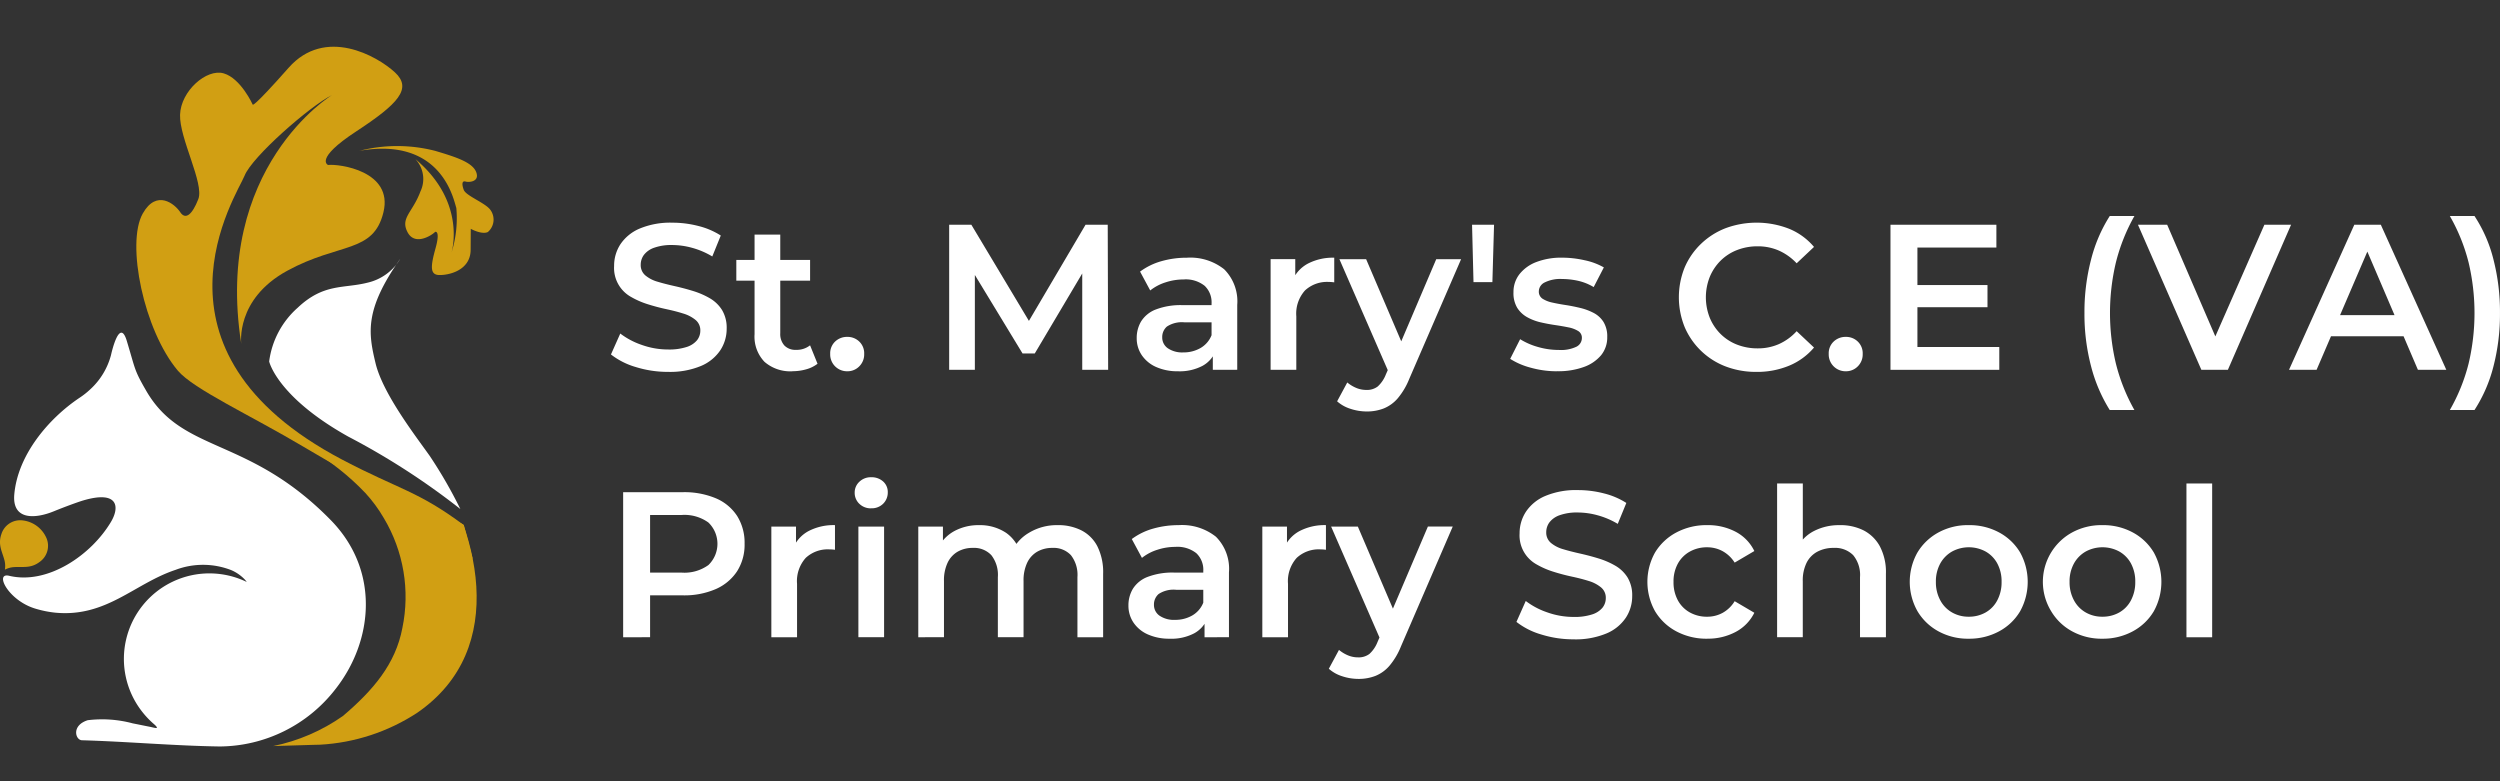 <svg xmlns="http://www.w3.org/2000/svg" xmlns:xlink="http://www.w3.org/1999/xlink" width="215.969" height="67.486" viewBox="0 0 215.969 67.486">
  <rect x="0" y="0" width="215.969" height="67.486" fill="#333333" stroke="none"/>
  <defs>
    <clipPath id="clip-path">
      <rect id="Rectangle_15" data-name="Rectangle 15" width="215.969" height="67.486" fill="none"/>
    </clipPath>
    <clipPath id="clip-path-2">
      <path id="Path_90" data-name="Path 90" d="M32.611,7.7a13.934,13.934,0,0,0-5.089,2.149c-8.706,5.81-11.735,17.877-3.8,25.627,4.619,4.117,7.034,4.774,10.108,8a12.436,12.436,0,0,1,1.6,2.174,13.241,13.241,0,0,1,1.6,9.491c-.59,3.118-2.531,5.386-5.134,7.6a16.1,16.1,0,0,1-6.024,2.6l1.937-.059c1.047-.032,2.126-.064,2.118-.06a17.032,17.032,0,0,0,8.386-2.757c8.036-5.536,5.36-15.972.649-22.813-2.209-3.208-4.577-5.975-5.391-9.6-.619-2.756.1-5.69,3.194-9.55,2.063-2.575,4.333-5.9,3.429-9.367C39.528,8.574,37.234,7.5,34.619,7.5a10.772,10.772,0,0,0-2.008.2" transform="translate(-19.124 -7.499)" fill="none"/>
    </clipPath>
  </defs>
  <g id="Group_25" data-name="Group 25" transform="translate(0 0)">
    <g id="Group_26" data-name="Group 26" transform="translate(0 0)">
      <g id="Group_25-2" data-name="Group 25" clip-path="url(#clip-path)">
        <path id="Path_88" data-name="Path 88" d="M35.181,14.737c7.218-1.279,8.193,4.3,8.416,4.927a9.887,9.887,0,0,1-.422,3.876s1.376-4.336-3.12-8.1a2.5,2.5,0,0,1,.441,2.8c-.674,1.825-1.759,2.282-1.113,3.518s2.145.235,2.384-.028c0,0,.475-.164.031,1.429s-.471,2.277.315,2.3,2.71-.367,2.721-2.179l.011-1.812s.943.524,1.474.278a1.417,1.417,0,0,0,.185-1.961c-.494-.6-2.082-1.175-2.268-1.689s-.14-.8.166-.712,1.251.015.9-.842-1.878-1.314-3.522-1.807a13.155,13.155,0,0,0-6.591.005" transform="translate(-4.176 -1.7)" fill="#d19f13"/>
      </g>
    </g>
    <g id="Group_28" data-name="Group 28" transform="translate(16.854 6.609)">
      <g id="Group_27" data-name="Group 27" clip-path="url(#clip-path-2)">
        <path id="Path_89" data-name="Path 89" d="M30.092,45.306l1.733-.519L44.02,51.22l2.353,12.557L36.5,72.8,24.317,70.784l.432-2.527s12.706-6.113,12.293-9.334-6.95-13.618-6.95-13.618" transform="translate(-19.74 -11.926)" fill="#d19f13"/>
      </g>
    </g>
    <g id="Group_30" data-name="Group 30" transform="translate(0 0)">
      <g id="Group_29" data-name="Group 29" clip-path="url(#clip-path)">
        <path id="Path_91" data-name="Path 91" d="M41.66,45.911c-3.96-2.96-5.589-3.072-10.5-5.654-18.028-9.472-9.083-22.913-8.445-24.536s5.6-5.983,7.556-6.969c0,0-10.248,6.23-7.841,21.5,0,0-.531-3.863,3.972-6.32s7.449-1.483,8.311-5.058-3.854-4.187-4.785-4.078c0,0-1.229-.5,2.414-2.889s4.884-3.71,3.359-5.115S29.68,2.82,26.518,6.4s-3.1,3.179-3.1,3.179-1.028-2.274-2.511-2.7-3.7,1.531-3.765,3.575,2.1,5.943,1.578,7.287-1.105,1.829-1.565,1.129-2.037-2.009-3.236.12c-1.458,2.586.1,10.1,3.033,13.574,1.353,1.6,6.314,3.874,10.823,6.555,4.837,2.877,9.553,5.216,14.649,9.7" transform="translate(-1.587 -0.543)" fill="#d19f13"/>
        <path id="Path_92" data-name="Path 92" d="M37.693,25.4a4.431,4.431,0,0,1-2.821,2.037c-2.06.523-3.773.032-6.026,2.165a7.462,7.462,0,0,0-2.461,4.64s.672,3.046,6.836,6.492A62.239,62.239,0,0,1,42.9,46.989,39.743,39.743,0,0,0,40.256,42.4c-1.293-1.817-4.057-5.4-4.683-8.014s-.955-4.612,2.12-8.991" transform="translate(-3.132 -3.015)" fill="#fff"/>
        <path id="Path_93" data-name="Path 93" d="M10.987,33.318c.763,2.513.616,2.47,1.672,4.3,3.163,5.487,8.823,3.9,15.957,11.191,4.238,4.331,3.7,10.421.371,14.628a12.75,12.75,0,0,1-9.974,4.92c-3.916-.058-8.023-.426-11.9-.537-.564-.017-.932-1.277.5-1.732a10.219,10.219,0,0,1,3.886.272c.544.107,1.071.218,1.538.308.132.026.509.135.546.078.052-.078-.271-.341-.337-.4a7.5,7.5,0,0,1-.937-1,7.387,7.387,0,0,1,9.041-11.2c-.043-.061-.093-.125-.145-.187a3.568,3.568,0,0,0-1.182-.832,6.717,6.717,0,0,0-4.827-.026c-3.56,1.185-5.981,4.134-10.424,3.693a9.187,9.187,0,0,1-1.593-.318C.774,55.807-.484,53.3.822,53.611c3.325.8,7.093-1.785,8.8-4.657.789-1.329.591-2.739-2.418-1.845-.467.139-1.644.573-2.516.93-1.578.646-3.619.815-3.418-1.462.3-3.41,2.958-6.547,5.634-8.341a6.806,6.806,0,0,0,.928-.732,6.13,6.13,0,0,0,1.793-2.961s.718-3.35,1.363-1.225" transform="translate(-0.035 -3.871)" fill="#fff" fill-rule="evenodd"/>
        <path id="Path_94" data-name="Path 94" d="M.423,55.266v0a1.942,1.942,0,0,1,.772-.22c.776-.054,1.458.135,2.228-.448a1.7,1.7,0,0,0,.607-2.022A2.558,2.558,0,0,0,1.846,51a1.7,1.7,0,0,0-1.73,1.209c-.312.915.08,1.5.272,2.257a1.936,1.936,0,0,1,.033.8Z" transform="translate(0 -6.054)" fill="#d19f13" fill-rule="evenodd"/>
        <path id="Path_95" data-name="Path 95" d="M64.827,34.717a9.3,9.3,0,0,1-2.8-.42,6.343,6.343,0,0,1-2.139-1.085l.805-1.808a6.52,6.52,0,0,0,1.862.985,6.767,6.767,0,0,0,2.274.394,4.872,4.872,0,0,0,1.593-.216,1.9,1.9,0,0,0,.9-.582,1.322,1.322,0,0,0,.286-.832,1.152,1.152,0,0,0-.412-.923,3.053,3.053,0,0,0-1.065-.554q-.654-.206-1.451-.376c-.531-.114-1.062-.253-1.593-.421a7.158,7.158,0,0,1-1.459-.635,2.858,2.858,0,0,1-1.467-2.676A3.39,3.39,0,0,1,60.7,23.7a3.758,3.758,0,0,1,1.666-1.362,6.855,6.855,0,0,1,2.838-.51,8.91,8.91,0,0,1,2.238.286,6.485,6.485,0,0,1,1.934.824l-.734,1.808A6.918,6.918,0,0,0,66.9,24a6.546,6.546,0,0,0-1.719-.242,4.417,4.417,0,0,0-1.557.233,1.883,1.883,0,0,0-.887.618,1.421,1.421,0,0,0-.278.85,1.161,1.161,0,0,0,.4.923,2.865,2.865,0,0,0,1.057.546c.435.132.923.256,1.459.376s1.068.259,1.593.421a6.915,6.915,0,0,1,1.451.626,3.055,3.055,0,0,1,1.065,1.021,2.972,2.972,0,0,1,.4,1.62,3.362,3.362,0,0,1-.546,1.852,3.757,3.757,0,0,1-1.674,1.362,6.922,6.922,0,0,1-2.847.51" transform="translate(-7.109 -2.591)" fill="#fff"/>
        <path id="Path_96" data-name="Path 96" d="M72.177,25.188H78.55v1.791H72.177Zm4.87,9.616a3.4,3.4,0,0,1-2.435-.815,3.14,3.14,0,0,1-.859-2.39V23h2.22v8.523a1.468,1.468,0,0,0,.358,1.056,1.317,1.317,0,0,0,1,.375,1.868,1.868,0,0,0,1.217-.392l.645,1.593a2.831,2.831,0,0,1-.984.482,4.282,4.282,0,0,1-1.164.162" transform="translate(-8.568 -2.731)" fill="#fff"/>
        <path id="Path_97" data-name="Path 97" d="M82.866,35.993a1.453,1.453,0,0,1-1.486-1.505,1.393,1.393,0,0,1,.429-1.065,1.485,1.485,0,0,1,1.057-.4,1.442,1.442,0,0,1,1.021.4,1.393,1.393,0,0,1,.429,1.065,1.453,1.453,0,0,1-.429,1.085,1.414,1.414,0,0,1-1.021.42" transform="translate(-9.661 -3.92)" fill="#fff"/>
        <path id="Path_98" data-name="Path 98" d="M93.041,34.562V22.029h1.916l5.478,9.149h-1l5.388-9.149h1.916l.036,12.533h-2.238V25.484h.448l-4.548,7.665H99.379l-4.656-7.665h.538v9.078Z" transform="translate(-11.045 -2.615)" fill="#fff"/>
        <path id="Path_99" data-name="Path 99" d="M114.989,35.071a4.509,4.509,0,0,1-1.881-.367,2.91,2.91,0,0,1-1.243-1.021,2.59,2.59,0,0,1-.439-1.477,2.774,2.774,0,0,1,.385-1.451,2.589,2.589,0,0,1,1.262-1.021,5.988,5.988,0,0,1,2.327-.375h2.775v1.486h-2.614a2.34,2.34,0,0,0-1.531.367,1.192,1.192,0,0,0-.4.922,1.126,1.126,0,0,0,.484.95,2.212,2.212,0,0,0,1.342.358,2.913,2.913,0,0,0,1.477-.376,2.22,2.22,0,0,0,.958-1.11l.358,1.343a2.5,2.5,0,0,1-1.146,1.307,4.251,4.251,0,0,1-2.112.466M118,34.945V32.994l-.108-.394V29.216a1.962,1.962,0,0,0-.6-1.53,2.622,2.622,0,0,0-1.817-.547,4.989,4.989,0,0,0-1.557.251,4.115,4.115,0,0,0-1.325.7l-.877-1.629a5.657,5.657,0,0,1,1.844-.9,7.933,7.933,0,0,1,2.2-.3,4.7,4.7,0,0,1,3.223,1,3.916,3.916,0,0,1,1.127,3.08v5.6Z" transform="translate(-13.228 -2.998)" fill="#fff"/>
        <path id="Path_100" data-name="Path 100" d="M124.551,34.945v-9.56h2.13v2.632l-.25-.77a2.964,2.964,0,0,1,1.342-1.477,4.678,4.678,0,0,1,2.275-.51V27.39c-.084-.012-.167-.021-.25-.027s-.162-.009-.234-.009a2.794,2.794,0,0,0-2.041.734,3,3,0,0,0-.752,2.238v4.62Z" transform="translate(-14.786 -2.998)" fill="#fff"/>
        <path id="Path_101" data-name="Path 101" d="M133.631,38.561a4.469,4.469,0,0,1-1.414-.232,3.158,3.158,0,0,1-1.147-.645l.878-1.629a2.971,2.971,0,0,0,.761.465,2.23,2.23,0,0,0,.887.18,1.521,1.521,0,0,0,.985-.3,2.748,2.748,0,0,0,.7-1.038l.537-1.218.215-.286,3.6-8.452h2.148L137.3,35.751a6.12,6.12,0,0,1-.993,1.674,3.153,3.153,0,0,1-1.218.878,4.02,4.02,0,0,1-1.459.259m1.952-3.258-4.315-9.9h2.309l3.528,8.254Z" transform="translate(-15.56 -3.015)" fill="#fff"/>
        <path id="Path_102" data-name="Path 102" d="M144.422,26.989l-.125-4.96h1.9l-.143,4.96Z" transform="translate(-17.13 -2.615)" fill="#fff"/>
        <path id="Path_103" data-name="Path 103" d="M152.1,35.071a8.338,8.338,0,0,1-2.31-.314A6.221,6.221,0,0,1,148.035,34l.859-1.7a5.935,5.935,0,0,0,1.54.672,6.5,6.5,0,0,0,1.808.258,3.11,3.11,0,0,0,1.513-.278.846.846,0,0,0,.474-.76.668.668,0,0,0-.323-.6,2.509,2.509,0,0,0-.842-.314q-.518-.107-1.154-.2t-1.271-.241a4.4,4.4,0,0,1-1.155-.448,2.383,2.383,0,0,1-.841-.8,2.45,2.45,0,0,1-.323-1.342,2.482,2.482,0,0,1,.52-1.567,3.374,3.374,0,0,1,1.459-1.047,6,6,0,0,1,2.229-.376,8.849,8.849,0,0,1,1.943.224,5.67,5.67,0,0,1,1.656.618l-.878,1.7a4.551,4.551,0,0,0-1.36-.546,6.484,6.484,0,0,0-1.379-.153,3.028,3.028,0,0,0-1.5.3.871.871,0,0,0-.5.761.725.725,0,0,0,.323.644,2.53,2.53,0,0,0,.842.331c.346.077.731.149,1.155.214s.843.15,1.261.251a4.992,4.992,0,0,1,1.155.43,2.223,2.223,0,0,1,.85.778,2.381,2.381,0,0,1,.323,1.307,2.418,2.418,0,0,1-.528,1.567A3.446,3.446,0,0,1,154.4,34.7a6.447,6.447,0,0,1-2.3.367" transform="translate(-17.574 -2.998)" fill="#fff"/>
        <path id="Path_104" data-name="Path 104" d="M171.268,34.717a7.3,7.3,0,0,1-2.669-.474,6.284,6.284,0,0,1-3.527-3.394,6.879,6.879,0,0,1,0-5.156,6.221,6.221,0,0,1,1.415-2.041,6.393,6.393,0,0,1,2.129-1.351,7.736,7.736,0,0,1,5.48.054,5.559,5.559,0,0,1,2.149,1.567l-1.5,1.414a4.759,4.759,0,0,0-1.54-1.1,4.5,4.5,0,0,0-1.808-.367,4.84,4.84,0,0,0-1.8.323,4.162,4.162,0,0,0-1.415.912,4.282,4.282,0,0,0-.939,1.4,4.791,4.791,0,0,0,0,3.546,4.269,4.269,0,0,0,.939,1.4,4.178,4.178,0,0,0,1.415.913,4.857,4.857,0,0,0,1.8.323,4.471,4.471,0,0,0,1.808-.367,4.636,4.636,0,0,0,1.54-1.118l1.5,1.414A5.643,5.643,0,0,1,174.1,34.18a7.21,7.21,0,0,1-2.829.538" transform="translate(-19.537 -2.591)" fill="#fff"/>
        <path id="Path_105" data-name="Path 105" d="M180.746,35.993a1.454,1.454,0,0,1-1.486-1.505,1.391,1.391,0,0,1,.43-1.065,1.483,1.483,0,0,1,1.056-.4,1.444,1.444,0,0,1,1.021.4,1.4,1.4,0,0,1,.428,1.065,1.456,1.456,0,0,1-.428,1.085,1.416,1.416,0,0,1-1.021.42" transform="translate(-21.281 -3.92)" fill="#fff"/>
        <path id="Path_106" data-name="Path 106" d="M187.64,32.592h7.073v1.971h-9.4V22.03h9.149V24H187.64Zm-.179-5.352h6.232v1.915h-6.232Z" transform="translate(-21.999 -2.615)" fill="#fff"/>
        <path id="Path_107" data-name="Path 107" d="M206.513,37.935a13.422,13.422,0,0,1-1.611-3.768,17.759,17.759,0,0,1-.574-4.611,17.948,17.948,0,0,1,.574-4.628,12.843,12.843,0,0,1,1.611-3.752h2.131a16.1,16.1,0,0,0-1.6,4.012,18.983,18.983,0,0,0,0,8.736,16.109,16.109,0,0,0,1.6,4.011Z" transform="translate(-24.257 -2.514)" fill="#fff"/>
        <path id="Path_108" data-name="Path 108" d="M215.049,34.562l-5.478-12.533h2.524l4.888,11.333h-1.467l4.978-11.333H222.8L217.34,34.562Z" transform="translate(-24.879 -2.615)" fill="#fff"/>
        <path id="Path_109" data-name="Path 109" d="M224.379,34.563,230.02,22.03h2.291l5.657,12.533h-2.453l-4.834-11.3h.932l-4.852,11.3Zm2.6-2.9.643-1.827h6.751L235,31.662Z" transform="translate(-26.637 -2.615)" fill="#fff"/>
        <path id="Path_110" data-name="Path 110" d="M242.275,37.935h-2.131a15.775,15.775,0,0,0,1.621-4.011,18.951,18.951,0,0,0,0-8.736,15.768,15.768,0,0,0-1.621-4.012h2.131a12.142,12.142,0,0,1,1.637,3.752,18.187,18.187,0,0,1,.564,4.628,18,18,0,0,1-.564,4.611,12.664,12.664,0,0,1-1.637,3.768" transform="translate(-28.509 -2.514)" fill="#fff"/>
        <path id="Path_111" data-name="Path 111" d="M61.084,60.779V48.246H66.24a7.021,7.021,0,0,1,2.856.528A4.089,4.089,0,0,1,70.931,50.3a4.347,4.347,0,0,1,.644,2.4,4.27,4.27,0,0,1-.644,2.372,4.227,4.227,0,0,1-1.835,1.54,6.828,6.828,0,0,1-2.856.546H62.391l1.021-1.073v4.69Zm2.327-4.44-1.021-1.146h3.742a3.535,3.535,0,0,0,2.319-.654,2.551,2.551,0,0,0,0-3.671,3.535,3.535,0,0,0-2.319-.653H62.391l1.021-1.146Z" transform="translate(-7.252 -5.727)" fill="#fff"/>
        <path id="Path_112" data-name="Path 112" d="M75.611,61.161V51.6h2.13v2.632l-.25-.77a2.964,2.964,0,0,1,1.342-1.477,4.678,4.678,0,0,1,2.275-.51v2.131c-.084-.012-.167-.021-.25-.027s-.162-.009-.234-.009a2.794,2.794,0,0,0-2.041.734,3,3,0,0,0-.752,2.238v4.62Z" transform="translate(-8.976 -6.111)" fill="#fff"/>
        <path id="Path_113" data-name="Path 113" d="M85.209,49.468a1.408,1.408,0,0,1-1.029-.394,1.3,1.3,0,0,1-.4-.966,1.258,1.258,0,0,1,.4-.932,1.411,1.411,0,0,1,1.029-.394,1.474,1.474,0,0,1,1.03.367,1.215,1.215,0,0,1,.4.939,1.349,1.349,0,0,1-.394.976,1.388,1.388,0,0,1-1.039.4M84.1,51.044h2.22V60.6H84.1Z" transform="translate(-9.946 -5.554)" fill="#fff"/>
        <path id="Path_114" data-name="Path 114" d="M102.064,51.475a4.449,4.449,0,0,1,2.032.448,3.19,3.19,0,0,1,1.387,1.379,5,5,0,0,1,.5,2.381v5.478h-2.22V55.97a2.764,2.764,0,0,0-.564-1.9,2.044,2.044,0,0,0-1.6-.627,2.581,2.581,0,0,0-1.3.322,2.176,2.176,0,0,0-.877.959,3.568,3.568,0,0,0-.314,1.584v4.852h-2.22V55.97a2.764,2.764,0,0,0-.564-1.9,2.045,2.045,0,0,0-1.6-.627,2.574,2.574,0,0,0-1.3.322,2.176,2.176,0,0,0-.877.959,3.556,3.556,0,0,0-.313,1.584v4.852H90.014V51.6h2.13V54.16l-.393-.769a3.381,3.381,0,0,1,1.4-1.414,4.374,4.374,0,0,1,2.121-.5,4.07,4.07,0,0,1,2.328.664,3.219,3.219,0,0,1,1.307,2.041l-.86-.323a3.7,3.7,0,0,1,1.522-1.718,4.64,4.64,0,0,1,2.49-.664" transform="translate(-10.686 -6.111)" fill="#fff"/>
        <path id="Path_115" data-name="Path 115" d="M114.177,61.287a4.509,4.509,0,0,1-1.881-.367,2.91,2.91,0,0,1-1.243-1.021,2.59,2.59,0,0,1-.439-1.477A2.774,2.774,0,0,1,111,56.972a2.589,2.589,0,0,1,1.262-1.021,5.988,5.988,0,0,1,2.327-.375h2.775v1.486H114.75a2.34,2.34,0,0,0-1.531.367,1.192,1.192,0,0,0-.4.922,1.126,1.126,0,0,0,.484.95,2.212,2.212,0,0,0,1.342.358,2.913,2.913,0,0,0,1.477-.376,2.22,2.22,0,0,0,.958-1.11l.358,1.343a2.5,2.5,0,0,1-1.146,1.307,4.251,4.251,0,0,1-2.112.466m3.008-.126V59.21l-.108-.394V55.432a1.962,1.962,0,0,0-.6-1.53,2.622,2.622,0,0,0-1.817-.547,4.989,4.989,0,0,0-1.557.251,4.115,4.115,0,0,0-1.325.7l-.877-1.629a5.657,5.657,0,0,1,1.844-.9,7.933,7.933,0,0,1,2.2-.3,4.7,4.7,0,0,1,3.223,1,3.916,3.916,0,0,1,1.127,3.08v5.6Z" transform="translate(-13.131 -6.111)" fill="#fff"/>
        <path id="Path_116" data-name="Path 116" d="M123.739,61.161V51.6h2.13v2.632l-.251-.77a2.962,2.962,0,0,1,1.343-1.477,4.675,4.675,0,0,1,2.274-.51v2.131c-.084-.012-.167-.021-.25-.027s-.162-.009-.234-.009a2.794,2.794,0,0,0-2.041.734,3,3,0,0,0-.752,2.238v4.62Z" transform="translate(-14.69 -6.111)" fill="#fff"/>
        <path id="Path_117" data-name="Path 117" d="M132.819,64.777a4.469,4.469,0,0,1-1.414-.232,3.158,3.158,0,0,1-1.147-.645l.878-1.629a2.971,2.971,0,0,0,.761.465,2.23,2.23,0,0,0,.887.18,1.521,1.521,0,0,0,.985-.3,2.749,2.749,0,0,0,.7-1.038L135,60.355l.215-.286,3.6-8.452h2.148L136.49,61.967a6.119,6.119,0,0,1-.993,1.674,3.153,3.153,0,0,1-1.218.878,4.02,4.02,0,0,1-1.459.259m1.952-3.258-4.315-9.9h2.309l3.528,8.254Z" transform="translate(-15.464 -6.128)" fill="#fff"/>
        <path id="Path_118" data-name="Path 118" d="M153.586,60.933a9.3,9.3,0,0,1-2.8-.42,6.343,6.343,0,0,1-2.139-1.085l.805-1.808a6.521,6.521,0,0,0,1.862.985,6.767,6.767,0,0,0,2.274.394,4.872,4.872,0,0,0,1.593-.216,1.9,1.9,0,0,0,.9-.582,1.322,1.322,0,0,0,.286-.832,1.152,1.152,0,0,0-.412-.923,3.053,3.053,0,0,0-1.065-.554q-.654-.206-1.451-.376c-.531-.114-1.062-.253-1.593-.421a7.157,7.157,0,0,1-1.459-.635,2.858,2.858,0,0,1-1.467-2.676,3.39,3.39,0,0,1,.546-1.871,3.758,3.758,0,0,1,1.666-1.362,6.855,6.855,0,0,1,2.838-.51,8.91,8.91,0,0,1,2.238.286,6.486,6.486,0,0,1,1.934.824L157.4,50.96a6.917,6.917,0,0,0-1.737-.742,6.546,6.546,0,0,0-1.719-.242,4.417,4.417,0,0,0-1.557.233,1.883,1.883,0,0,0-.887.618,1.421,1.421,0,0,0-.278.85,1.161,1.161,0,0,0,.4.923,2.865,2.865,0,0,0,1.057.546c.435.132.923.256,1.459.376s1.068.259,1.593.421a6.915,6.915,0,0,1,1.451.626,3.055,3.055,0,0,1,1.065,1.021,2.973,2.973,0,0,1,.4,1.62,3.362,3.362,0,0,1-.546,1.852,3.757,3.757,0,0,1-1.674,1.362,6.922,6.922,0,0,1-2.847.51" transform="translate(-17.646 -5.703)" fill="#fff"/>
        <path id="Path_119" data-name="Path 119" d="M166.658,61.287a5.524,5.524,0,0,1-2.676-.636,4.716,4.716,0,0,1-1.836-1.737,5.2,5.2,0,0,1,0-5.075,4.737,4.737,0,0,1,1.836-1.727,5.524,5.524,0,0,1,2.676-.636,5.125,5.125,0,0,1,2.453.574,3.694,3.694,0,0,1,1.612,1.664l-1.7,1a2.866,2.866,0,0,0-1.047-.993,2.784,2.784,0,0,0-1.333-.331,3.005,3.005,0,0,0-1.486.368,2.642,2.642,0,0,0-1.039,1.039,3.192,3.192,0,0,0-.376,1.584,3.247,3.247,0,0,0,.376,1.593,2.617,2.617,0,0,0,1.039,1.047,3,3,0,0,0,1.486.367,2.773,2.773,0,0,0,1.333-.33,2.8,2.8,0,0,0,1.047-1.012l1.7,1a3.754,3.754,0,0,1-1.612,1.655,5.069,5.069,0,0,1-2.453.583" transform="translate(-19.17 -6.111)" fill="#fff"/>
        <path id="Path_120" data-name="Path 120" d="M179.609,50.99a4.49,4.49,0,0,1,2.051.448,3.353,3.353,0,0,1,1.414,1.379A4.79,4.79,0,0,1,183.6,55.2v5.478h-2.238V55.485a2.681,2.681,0,0,0-.591-1.9,2.2,2.2,0,0,0-1.683-.627,2.947,2.947,0,0,0-1.4.322,2.2,2.2,0,0,0-.939.959,3.433,3.433,0,0,0-.331,1.6v4.834H174.2V47.392h2.221v6.32l-.466-.805a3.337,3.337,0,0,1,1.442-1.414,4.7,4.7,0,0,1,2.211-.5" transform="translate(-20.68 -5.626)" fill="#fff"/>
        <path id="Path_121" data-name="Path 121" d="M192.289,61.288a5.3,5.3,0,0,1-2.605-.637,4.72,4.72,0,0,1-1.817-1.745,5.167,5.167,0,0,1,0-5.067,4.777,4.777,0,0,1,1.808-1.727,5.292,5.292,0,0,1,2.615-.636,5.378,5.378,0,0,1,2.641.636,4.7,4.7,0,0,1,1.808,1.727,5.251,5.251,0,0,1,0,5.075,4.676,4.676,0,0,1-1.817,1.736,5.394,5.394,0,0,1-2.632.637m0-1.9a2.907,2.907,0,0,0,1.467-.368,2.555,2.555,0,0,0,1.012-1.056,3.313,3.313,0,0,0,.367-1.584,3.251,3.251,0,0,0-.367-1.585,2.6,2.6,0,0,0-1.012-1.038,3.045,3.045,0,0,0-2.9,0,2.662,2.662,0,0,0-1.02,1.038,3.2,3.2,0,0,0-.376,1.585,3.256,3.256,0,0,0,.376,1.584,2.617,2.617,0,0,0,1.02,1.056,2.843,2.843,0,0,0,1.433.368" transform="translate(-22.224 -6.111)" fill="#fff"/>
        <path id="Path_122" data-name="Path 122" d="M205.392,61.288a5.3,5.3,0,0,1-2.605-.637,4.726,4.726,0,0,1-1.817-1.745,4.862,4.862,0,0,1,1.808-6.794,5.292,5.292,0,0,1,2.615-.636,5.378,5.378,0,0,1,2.641.636,4.7,4.7,0,0,1,1.808,1.727,5.251,5.251,0,0,1,0,5.075,4.676,4.676,0,0,1-1.817,1.736,5.394,5.394,0,0,1-2.632.637m0-1.9a2.907,2.907,0,0,0,1.467-.368,2.555,2.555,0,0,0,1.012-1.056,3.313,3.313,0,0,0,.367-1.584,3.251,3.251,0,0,0-.367-1.585,2.6,2.6,0,0,0-1.012-1.038,3.045,3.045,0,0,0-2.9,0,2.662,2.662,0,0,0-1.02,1.038,3.2,3.2,0,0,0-.376,1.585,3.256,3.256,0,0,0,.376,1.584,2.617,2.617,0,0,0,1.02,1.056,2.844,2.844,0,0,0,1.433.368" transform="translate(-23.779 -6.111)" fill="#fff"/>
        <rect id="Rectangle_16" data-name="Rectangle 16" width="2.221" height="13.285" transform="translate(188.882 41.767)" fill="#fff"/>
      </g>
    </g>
  </g>
</svg>
